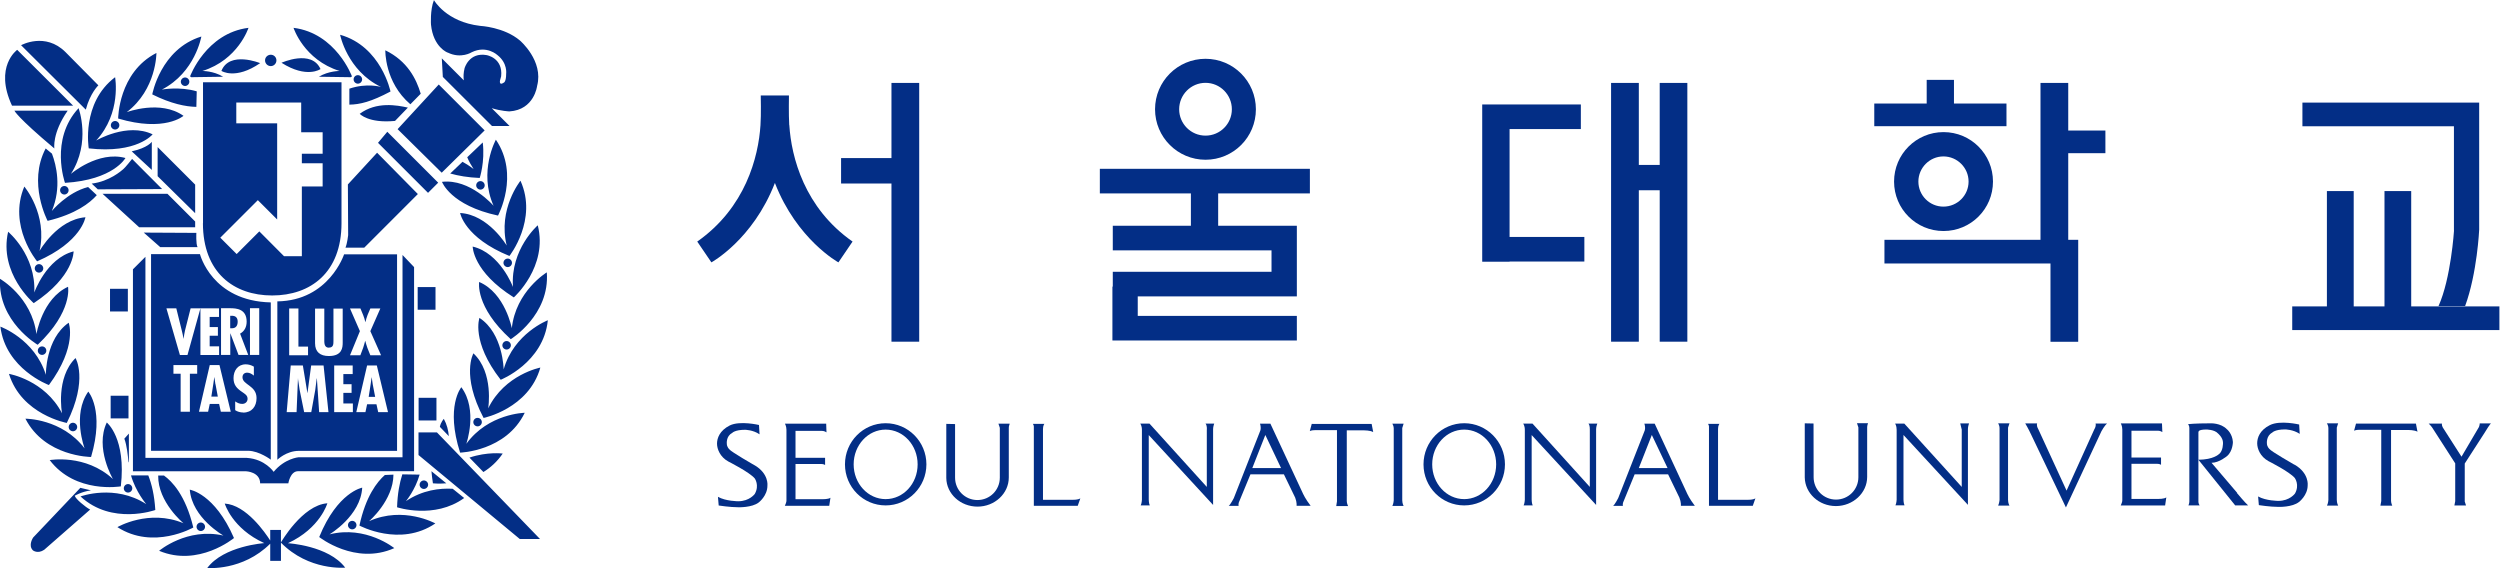 <svg width="176" height="40" viewBox="0 0 176 40" fill="none" xmlns="http://www.w3.org/2000/svg">
<g clip-path="url(#clip0_1_4)">
<path d="M53.108 32.75C53.108 32.75 51.435 31.787 51.344 31.63C51.344 31.63 51.168 31.474 51.168 31.24C51.168 31.24 51.103 30.713 51.539 30.485C51.539 30.485 51.722 30.257 52.45 30.257C52.45 30.257 53.01 30.257 53.472 30.576L53.433 29.919C53.433 29.919 52.099 29.6 51.377 29.951C50.654 30.316 50.478 30.856 50.478 31.233C50.478 31.611 50.693 32.171 51.273 32.489C51.273 32.489 52.763 33.238 53.134 33.681C53.134 33.681 53.479 34.162 53.14 34.767C53.14 34.767 52.776 35.288 51.969 35.288C51.969 35.288 51.09 35.288 50.544 34.976L50.596 35.587C50.596 35.587 51.39 35.711 51.975 35.711C51.975 35.711 52.939 35.744 53.414 35.373C53.414 35.373 54.026 34.911 54.026 34.195C54.026 34.195 54.149 33.349 53.108 32.743" fill="#032E86"/>
<path d="M56.004 35.145V32.665H57.819C57.995 32.665 58.086 32.737 58.086 32.737V32.229H56.004V30.335H57.884C58.047 30.335 58.184 30.439 58.184 30.439L58.164 29.828H55.262C55.262 29.828 55.366 30.016 55.366 30.257V35.236C55.366 35.236 55.385 35.321 55.255 35.607H58.379L58.464 35.041C58.327 35.151 57.904 35.145 57.904 35.145H56.01H56.004Z" fill="#032E86"/>
<path d="M62.349 35.138C61.106 35.138 60.097 34.045 60.097 32.691C60.097 31.337 61.106 30.244 62.349 30.244C63.592 30.244 64.601 31.337 64.601 32.691C64.601 34.045 63.599 35.138 62.349 35.138ZM62.349 29.795C60.768 29.795 59.486 31.09 59.486 32.691C59.486 34.292 60.768 35.581 62.349 35.581C63.931 35.581 65.219 34.286 65.219 32.691C65.219 31.097 63.937 29.795 62.349 29.795Z" fill="#032E86"/>
<path d="M103.079 35.138C101.835 35.138 100.827 34.045 100.827 32.691C100.827 31.337 101.835 30.244 103.079 30.244C104.322 30.244 105.33 31.337 105.33 32.691C105.33 34.045 104.322 35.138 103.079 35.138ZM103.079 29.795C101.497 29.795 100.215 31.09 100.215 32.691C100.215 34.292 101.497 35.581 103.079 35.581C104.66 35.581 105.949 34.286 105.949 32.691C105.949 31.097 104.667 29.795 103.079 29.795Z" fill="#032E86"/>
<path d="M71.058 29.828H70.29L70.387 30.12V33.628C70.387 34.501 69.685 35.203 68.812 35.203C67.94 35.203 67.237 34.501 67.237 33.628V33.55V29.854L66.619 29.841V33.648C66.632 34.767 67.615 35.666 68.819 35.666C70.023 35.666 71.019 34.748 71.019 33.615V30.114C71.019 29.99 71.084 29.834 71.084 29.834" fill="#032E86"/>
<path d="M73.426 35.184V30.199C73.426 29.951 73.524 29.841 73.524 29.841H72.717C72.801 29.958 72.782 30.088 72.782 30.088V35.607H75.873L76.056 35.086C75.867 35.197 75.561 35.184 75.561 35.184H73.426Z" fill="#032E86"/>
<path d="M120.95 35.184V30.199C120.95 29.951 121.048 29.841 121.048 29.841H120.247C120.332 29.958 120.312 30.088 120.312 30.088V35.607H123.397L123.58 35.086C123.391 35.197 123.085 35.184 123.085 35.184H120.957H120.95Z" fill="#032E86"/>
<path d="M84.959 30.231V34.279L80.924 29.821H80.273C80.273 29.821 80.391 29.958 80.391 30.264V35.191C80.391 35.191 80.378 35.438 80.306 35.581H80.944C80.872 35.431 80.872 35.164 80.872 35.164V30.628L85.402 35.548V30.205C85.402 30.036 85.48 29.821 85.48 29.821H84.868C84.979 29.932 84.966 30.231 84.966 30.231" fill="#032E86"/>
<path d="M111.923 30.231V34.279L107.888 29.821H107.23C107.23 29.821 107.348 29.958 107.348 30.264V35.191C107.348 35.191 107.335 35.438 107.263 35.581H107.901C107.829 35.431 107.829 35.164 107.829 35.164V30.628L112.366 35.548V30.205C112.366 30.036 112.45 29.821 112.45 29.821H111.825C111.936 29.932 111.923 30.231 111.923 30.231Z" fill="#032E86"/>
<path d="M88.162 32.952L89.079 30.622L90.186 32.952H88.162ZM89.437 29.828H88.702C88.702 29.828 88.799 30.068 88.728 30.309L86.86 35.067C86.86 35.067 86.632 35.516 86.502 35.614H87.198C87.159 35.431 87.263 35.255 87.263 35.255L88.031 33.394H90.387L91.181 35.034C91.312 35.373 91.279 35.607 91.279 35.607H92.268C91.897 35.125 91.741 34.774 91.741 34.774L89.437 29.828Z" fill="#032E86"/>
<path d="M115.372 32.952L116.289 30.622L117.396 32.952H115.378H115.372ZM116.498 29.828H115.762C115.762 29.828 115.86 30.068 115.788 30.309L113.92 35.067C113.92 35.067 113.693 35.516 113.562 35.614H114.252C114.213 35.431 114.317 35.256 114.317 35.256L115.079 33.394H117.435L118.229 35.034C118.366 35.373 118.333 35.607 118.333 35.607H119.316C118.945 35.125 118.789 34.774 118.789 34.774L116.491 29.828H116.498Z" fill="#032E86"/>
<path d="M92.392 29.841H92.347L92.21 30.348C92.21 30.348 92.333 30.283 92.568 30.283H94.123V35.295L94.071 35.627H94.904C94.904 35.627 94.813 35.431 94.813 35.282V30.296H96.024C96.024 30.296 96.479 30.296 96.674 30.42L96.564 29.847H92.392V29.841Z" fill="#032E86"/>
<path d="M98.815 29.828H98.021C98.021 29.828 98.119 29.99 98.119 30.146V35.223C98.119 35.223 98.106 35.457 98.021 35.62H98.815C98.815 35.62 98.718 35.457 98.718 35.21V30.134L98.815 29.828Z" fill="#032E86"/>
<path d="M161.529 32.717C161.529 32.717 159.856 31.761 159.765 31.604C159.765 31.604 159.59 31.448 159.59 31.214C159.59 31.214 159.531 30.687 159.961 30.459C159.961 30.459 160.143 30.231 160.872 30.231C160.872 30.231 161.431 30.231 161.9 30.544L161.861 29.886C161.861 29.886 160.527 29.567 159.804 29.925C159.082 30.283 158.906 30.823 158.906 31.207C158.906 31.591 159.121 32.145 159.7 32.464C159.7 32.464 161.191 33.212 161.555 33.654C161.555 33.654 161.907 34.136 161.568 34.741C161.568 34.741 161.204 35.262 160.397 35.262C160.397 35.262 159.518 35.262 158.971 34.95L159.023 35.561C159.023 35.561 159.817 35.685 160.41 35.685C160.41 35.685 161.373 35.718 161.848 35.34C161.848 35.34 162.46 34.878 162.46 34.169C162.46 34.169 162.577 33.316 161.536 32.711" fill="#032E86"/>
<path d="M150.055 35.138V32.652H151.871C152.046 32.652 152.137 32.724 152.137 32.724V32.21H150.055V30.322H151.929C152.092 30.322 152.229 30.42 152.229 30.42L152.203 29.808H149.306C149.306 29.808 149.41 29.997 149.41 30.238V35.21C149.41 35.21 149.43 35.301 149.3 35.587H152.424L152.508 35.015C152.372 35.132 151.942 35.125 151.942 35.125H150.048L150.055 35.138Z" fill="#032E86"/>
<path d="M131.506 29.795H130.732L130.83 30.088V33.596C130.83 34.468 130.127 35.171 129.254 35.171C128.382 35.171 127.679 34.468 127.679 33.596V33.518L127.673 29.815L127.055 29.802V33.609C127.074 34.728 128.05 35.627 129.248 35.627C130.446 35.627 131.448 34.709 131.448 33.576V30.081C131.448 29.958 131.506 29.802 131.506 29.802" fill="#032E86"/>
<path d="M138.106 30.231V34.279L134.064 29.821H133.413C133.413 29.821 133.524 29.958 133.524 30.257V35.184C133.524 35.184 133.511 35.438 133.439 35.575H134.077C134.005 35.425 134.005 35.158 134.005 35.158V30.622L138.542 35.542V30.192C138.542 30.029 138.62 29.808 138.62 29.808H138.001L138.099 30.212" fill="#032E86"/>
<path d="M165.909 29.821H165.863L165.727 30.322C165.727 30.322 165.85 30.257 166.085 30.257H167.64V35.275L167.581 35.6H168.414C168.414 35.6 168.33 35.412 168.33 35.256V30.27H169.54C169.54 30.27 169.996 30.27 170.191 30.394L170.081 29.821H165.915H165.909Z" fill="#032E86"/>
<path d="M164.614 29.802H163.813C163.813 29.802 163.918 29.964 163.918 30.127V35.197C163.918 35.197 163.905 35.431 163.82 35.594H164.607C164.607 35.594 164.51 35.431 164.51 35.184V30.107L164.607 29.795" fill="#032E86"/>
<path d="M141.47 29.802H140.67C140.67 29.802 140.768 29.964 140.768 30.127V35.197C140.768 35.197 140.748 35.431 140.67 35.594H141.464C141.464 35.594 141.366 35.431 141.366 35.184V30.108L141.47 29.795" fill="#032E86"/>
<path d="M147.445 30.212L145.486 34.54L143.495 30.212C143.338 29.932 143.417 29.808 143.417 29.808H142.577C142.577 29.808 142.792 30.16 143.026 30.667L145.441 35.724L147.94 30.361C147.94 30.361 148.168 29.938 148.343 29.815H147.523C147.523 29.815 147.601 29.938 147.445 30.218" fill="#032E86"/>
<path d="M157.495 34.696L155.692 32.581C156.226 32.581 156.786 32.106 156.786 32.106C157.196 31.754 157.196 31.116 157.196 31.116C157.157 30.517 156.773 30.218 156.773 30.218C156.33 29.763 155.614 29.802 155.614 29.802C154.495 29.802 154.039 29.86 154.039 29.86C154.039 29.86 154.13 29.964 154.13 30.127V35.301C154.13 35.444 154.065 35.581 154.065 35.581H154.853C154.761 35.444 154.768 35.314 154.768 35.314V32.359V30.439L154.781 30.381C154.781 30.381 154.788 30.238 155.315 30.238C155.315 30.238 155.9 30.231 156.148 30.517C156.148 30.517 156.499 30.804 156.499 31.168C156.499 31.168 156.519 31.761 156.206 31.975C156.206 31.975 155.829 32.359 154.768 32.366L157.358 35.581H158.269C158.074 35.418 157.482 34.709 157.482 34.709" fill="#032E86"/>
<path d="M174.533 30.036L173.29 32.151L171.969 30.088C171.878 29.912 171.917 29.821 171.917 29.821H170.979C170.979 29.821 171.181 29.997 171.318 30.244L172.847 32.62V35.282L172.789 35.587H173.609L173.518 35.308V32.633L174.904 30.485C175.327 29.789 175.366 29.808 175.366 29.808H174.572C174.572 29.932 174.52 30.049 174.52 30.049" fill="#032E86"/>
<path d="M55.562 8.806C55.516 8.077 55.542 6.723 55.542 6.723H53.557C53.557 6.723 53.59 8.077 53.538 8.806C53.394 11.058 52.483 14.624 49.086 17.006L50.082 18.471C50.082 18.471 53.004 16.876 54.553 12.88C56.102 16.87 59.024 18.471 59.024 18.471L60.02 17.006C56.623 14.631 55.711 11.058 55.568 8.806" fill="#032E86"/>
<path d="M84.868 5.832C85.897 5.832 86.723 6.671 86.723 7.693C86.723 8.715 85.897 9.548 84.868 9.548C83.84 9.548 83.013 8.715 83.013 7.693C83.013 6.671 83.84 5.832 84.868 5.832ZM84.868 11.246C86.834 11.246 88.415 9.658 88.415 7.693C88.415 5.727 86.827 4.139 84.868 4.139C82.909 4.139 81.315 5.727 81.315 7.693C81.315 9.658 82.909 11.246 84.868 11.246Z" fill="#032E86"/>
<path d="M138.588 12.782C138.588 13.759 137.794 14.546 136.817 14.546C135.841 14.546 135.054 13.752 135.054 12.782C135.054 11.813 135.848 11.012 136.817 11.012C137.787 11.012 138.588 11.806 138.588 12.782ZM133.342 12.782C133.342 14.709 134.897 16.264 136.824 16.264C138.75 16.264 140.306 14.709 140.306 12.782C140.306 10.856 138.75 9.3 136.824 9.3C134.897 9.3 133.342 10.862 133.342 12.782Z" fill="#032E86"/>
<path d="M172.763 16.225C172.763 16.225 172.549 19.61 171.67 21.549H173.544C174.397 19.219 174.534 16.173 174.534 16.173V7.224H162.09V8.89H172.757V16.232L172.763 16.225Z" fill="#032E86"/>
<path d="M62.759 24.055H64.712V5.838H62.759V11.129H59.212V12.919H62.759V24.055Z" fill="#032E86"/>
<path d="M115.373 13.394H116.843V24.055H118.789V5.838H116.843V11.611H115.373V5.838H113.42V24.055H115.373V13.394Z" fill="#032E86"/>
<path d="M144.354 24.061H146.306V18.549V16.883H145.604V10.784H148.22V9.19H145.604V5.838H143.651V16.883H132.665V18.549H144.354V24.061Z" fill="#032E86"/>
<path d="M91.298 22.239H80.097V20.866H91.298V19.688V19.134V17.625V15.893H89.515H85.759V13.616H92.216V11.884H77.429V13.616H83.839V15.893H78.34V17.625H89.515V19.134H78.34V20.176H78.314V23.97H78.34H80.097H91.298V22.239Z" fill="#032E86"/>
<path d="M169.749 21.569V13.453H167.868V21.569H165.701V13.453H163.814V21.569H161.373V23.235H175.958V21.569H169.749Z" fill="#032E86"/>
<path d="M141.256 7.289H137.559V5.623H135.639V7.289H131.949V8.884H141.256V7.289Z" fill="#032E86"/>
<path d="M111.539 18.412V16.681H106.274V9.086H111.292V7.354H106.274H104.556H104.348V18.425H106.274V18.412H111.539Z" fill="#032E86"/>
<path d="M22.564 4.862C21.933 3.456 19.818 4.419 19.818 4.419C21.601 5.552 22.564 4.862 22.564 4.862ZM19.063 4.654C19.284 4.654 19.46 4.471 19.46 4.25C19.46 4.029 19.284 3.853 19.063 3.853C18.841 3.853 18.659 4.029 18.659 4.25C18.659 4.471 18.841 4.654 19.063 4.654ZM23.911 4.998C23.911 4.998 23.143 4.985 22.447 5.402L24.699 5.435L24.777 5.376C24.777 5.376 23.658 2.337 20.664 1.959C20.664 1.959 21.386 4.211 23.911 4.998ZM25.493 5.591C25.493 5.428 25.363 5.291 25.194 5.291C25.024 5.291 24.894 5.428 24.894 5.591C24.894 5.753 25.031 5.89 25.194 5.89C25.356 5.89 25.493 5.753 25.493 5.591ZM13.459 5.435L15.711 5.402C15.008 4.979 14.247 4.998 14.247 4.998C16.772 4.211 17.494 1.959 17.494 1.959C14.507 2.33 13.381 5.376 13.381 5.376L13.459 5.435ZM12.73 5.753C12.73 5.916 12.867 6.053 13.03 6.053C13.192 6.053 13.329 5.916 13.329 5.753C13.329 5.591 13.192 5.454 13.03 5.454C12.867 5.454 12.73 5.591 12.73 5.753ZM12.919 8.155C11.292 7.003 8.923 7.895 8.923 7.895C11.025 6.294 11.012 3.729 11.012 3.729C8.331 5.103 8.318 8.344 8.318 8.344C11.598 9.32 12.919 8.155 12.919 8.155ZM13.824 7.524L13.85 6.43C12.633 6.072 11.396 6.307 11.396 6.307C13.745 5.096 14.175 2.571 14.175 2.571C11.298 3.456 10.719 6.645 10.719 6.645C12.047 7.309 13.082 7.511 13.824 7.524ZM26.808 6.118C26.808 6.118 25.831 5.825 24.595 6.242V7.367C25.343 7.354 26.111 7.172 27.491 6.443C27.491 6.443 26.84 3.267 23.944 2.447C23.944 2.447 24.432 4.959 26.814 6.118M15.587 4.992C15.587 4.992 16.577 5.643 18.314 4.445C18.314 4.445 16.16 3.56 15.587 4.992ZM30.66 20.208H29.404V21.803H30.66V20.208ZM27.263 9.281L26.612 10.055L30.133 13.576L30.849 12.861L27.263 9.274V9.281ZM34.116 9.177L30.888 5.949L27.992 9.092L31.097 12.158L34.116 9.183V9.177ZM7.803 8.819C7.803 8.982 7.94 9.118 8.103 9.118C8.265 9.118 8.402 8.982 8.402 8.819C8.402 8.656 8.265 8.519 8.103 8.519C7.94 8.519 7.803 8.656 7.803 8.819ZM31.702 12.216C32.255 12.372 32.938 12.496 33.772 12.529C33.772 12.529 34.149 11.403 33.986 10.029L32.893 11.071C33.01 11.351 33.16 11.624 33.342 11.904C33.342 11.904 33.043 11.656 32.561 11.39L31.695 12.216H31.702ZM30.726 28.005H29.47V29.6H30.726V28.005ZM28.89 7.341L29.619 6.599C29.307 5.552 28.682 4.296 27.127 3.541C27.127 3.541 27.061 5.779 28.89 7.341ZM35.444 18.503C35.444 18.666 35.581 18.803 35.743 18.803C35.906 18.803 36.043 18.666 36.043 18.503C36.043 18.34 35.906 18.204 35.743 18.204C35.581 18.204 35.444 18.34 35.444 18.503ZM31.513 3.697C32.457 4.165 33.212 3.677 33.212 3.677C34.26 3.163 35.021 3.879 35.021 3.879C35.75 4.452 35.633 5.2 35.633 5.2C35.633 5.779 35.464 5.819 35.464 5.819C35.112 6.059 35.203 5.656 35.203 5.656L35.281 5.369C35.418 4.068 34.253 3.879 34.253 3.879C33.01 3.664 32.704 4.81 32.704 4.81C32.626 5.129 32.62 5.408 32.652 5.656L31.103 4.107L31.175 5.415L34.637 8.871H35.874L34.618 7.615C35.281 7.823 35.861 7.843 35.861 7.843C37.624 7.732 37.813 6.046 37.813 6.046C38.282 4.283 36.609 2.857 36.609 2.857C35.49 1.901 33.804 1.822 33.804 1.822C31.402 1.543 30.55 0.007 30.55 0.007C30.27 0.703 30.342 1.738 30.342 1.738C30.504 3.332 31.513 3.703 31.513 3.703M35.867 18.015C35.867 18.015 37.878 15.47 36.642 12.724C36.642 12.724 35.034 14.715 35.672 17.286C35.672 17.286 34.383 15.106 32.392 14.995C32.392 14.995 32.698 16.733 35.867 18.022M33.824 13.349C33.986 13.349 34.123 13.212 34.123 13.049C34.123 12.886 33.986 12.75 33.824 12.75C33.661 12.75 33.524 12.886 33.524 13.049C33.524 13.212 33.661 13.349 33.824 13.349ZM27.81 8.513L28.715 7.576C27.947 7.4 26.495 7.14 25.324 8.012C25.324 8.012 25.922 8.695 27.81 8.513ZM35.06 15.177C35.06 15.177 36.603 12.327 34.91 9.834C34.91 9.834 33.674 12.073 34.748 14.488C34.748 14.488 33.101 12.568 31.116 12.802C31.116 12.802 31.715 14.461 35.06 15.177ZM24.497 36.967C24.497 37.13 24.634 37.267 24.797 37.267C24.959 37.267 25.096 37.13 25.096 36.967C25.096 36.804 24.959 36.668 24.797 36.668C24.634 36.668 24.497 36.804 24.497 36.967ZM25.994 36.681C25.994 36.681 27.686 35.23 27.699 33.414L27.094 33.44C26.547 33.921 25.747 34.937 25.304 37C25.304 37 28.161 38.542 30.648 36.85C30.648 36.85 28.409 35.607 25.994 36.687M23.209 37.611C23.209 37.611 25.389 36.316 25.5 34.331C25.5 34.331 23.762 34.637 22.473 37.807C22.473 37.807 25.011 39.818 27.758 38.588C27.758 38.588 25.766 36.974 23.202 37.618M20.28 38.236C22.545 37.188 23.046 35.431 23.046 35.431C21.282 35.555 19.772 38.197 19.772 38.197C21.744 40.208 24.302 39.961 24.302 39.961C23.13 38.406 20.28 38.243 20.28 38.243M19.024 37.312V38.054C18.679 37.514 17.338 35.548 15.822 35.451C15.822 35.451 16.336 37.208 18.607 38.236C18.607 38.236 15.757 38.425 14.591 39.987C14.591 39.987 17.078 40.215 19.024 38.275V39.486H19.779V37.306H19.024V37.312ZM29.463 30.439V32.034L36.59 37.944H38.015L30.758 30.439H29.463ZM28.578 35.282C28.578 35.282 29.229 34.507 29.541 33.414L28.324 33.394C28.129 33.993 27.986 34.748 27.953 35.711C27.953 35.711 30.576 36.583 32.678 35.06L31.871 34.41C30.973 34.357 29.743 34.494 28.578 35.282ZM14.435 37.084C14.435 36.922 14.299 36.785 14.136 36.785C13.973 36.785 13.837 36.922 13.837 37.084C13.837 37.247 13.973 37.384 14.136 37.384C14.299 37.384 14.435 37.247 14.435 37.084ZM34.37 28.741C34.37 28.741 34.78 26.241 33.329 24.875C33.329 24.875 32.45 26.398 34.045 29.424C34.045 29.424 37.221 28.773 38.041 25.877C38.041 25.877 35.529 26.365 34.37 28.747M31.428 34.032L30.374 33.173C30.394 33.44 30.433 33.72 30.478 34.026C30.478 34.026 30.856 34.071 31.422 34.026M29.84 34.422C30.003 34.422 30.14 34.286 30.14 34.123C30.14 33.96 30.003 33.824 29.84 33.824C29.678 33.824 29.541 33.96 29.541 34.123C29.541 34.286 29.678 34.422 29.84 34.422ZM4.836 30.062C4.836 30.225 4.972 30.361 5.135 30.361C5.298 30.361 5.434 30.225 5.434 30.062C5.434 29.899 5.298 29.762 5.135 29.762C4.972 29.762 4.836 29.899 4.836 30.062ZM2.655 24.27C5.135 21.913 4.79 20.189 4.79 20.189C2.974 21.022 2.564 23.521 2.564 23.521C2.232 20.898 -6.15318e-05 19.629 -6.15318e-05 19.629C-0.15 22.636 2.649 24.27 2.649 24.27M2.662 24.686C2.662 24.849 2.799 24.985 2.961 24.985C3.124 24.985 3.261 24.849 3.261 24.686C3.261 24.523 3.13 24.387 2.961 24.387C2.792 24.387 2.662 24.523 2.662 24.686ZM6.925 6.007L4.614 3.671C3.183 2.239 1.484 3.183 1.484 3.183L6.04 7.719C6.346 6.554 6.925 6.007 6.925 6.007ZM5.148 7.439L1.21 3.508C1.21 3.508 -0.436 4.686 0.846 7.439H5.141H5.148ZM3.443 27.107C5.473 24.361 4.836 22.721 4.836 22.721C3.196 23.853 3.228 26.385 3.228 26.385C2.434 23.86 0.026 22.994 0.026 22.994C0.397 25.981 3.443 27.107 3.443 27.107ZM5.265 34.898C5.265 34.898 5.727 34.618 6.404 34.52L5.656 34.344L2.336 37.839C2.336 37.839 1.959 38.386 2.317 38.744C2.317 38.744 2.649 39.017 3.111 38.705L6.346 35.874C6.02 35.705 5.304 35.112 5.265 34.904M11.559 33.479H11.136C11.11 35.353 12.919 36.837 12.919 36.837C10.478 35.815 8.265 37.11 8.265 37.11C10.797 38.744 13.609 37.136 13.609 37.136C13.062 34.852 12.099 33.876 11.552 33.485M4.705 29.769C6.228 26.71 5.317 25.207 5.317 25.207C3.898 26.606 4.367 29.099 4.367 29.099C3.156 26.749 0.631 26.32 0.631 26.32C1.516 29.196 4.712 29.776 4.712 29.776M13.361 34.474C13.524 36.466 15.73 37.703 15.73 37.703C13.153 37.123 11.201 38.776 11.201 38.776C13.973 39.948 16.472 37.878 16.472 37.878C15.112 34.741 13.368 34.474 13.368 34.474M6.248 10.446C9.645 10.836 10.745 9.457 10.745 9.457C8.949 8.604 6.769 9.893 6.769 9.893C8.565 7.953 8.103 5.435 8.103 5.435C5.701 7.25 6.248 10.446 6.248 10.446ZM6.411 32.171C7.38 28.89 6.215 27.569 6.215 27.569C5.063 29.19 5.955 31.565 5.955 31.565C4.354 29.463 1.79 29.476 1.79 29.476C3.163 32.158 6.404 32.171 6.404 32.171M31.246 29.489C31.246 29.489 31.032 29.71 30.966 30.049L31.598 30.706C31.565 30.296 31.461 29.88 31.246 29.489ZM10.114 16.369L11.279 17.397H13.908C13.784 17.189 13.824 16.395 13.824 16.395L10.12 16.375L10.114 16.369ZM16.635 8.682V7.218H21.204V9.313H22.714V10.823H21.25V11.494H22.714V13.127H21.25V18.035H19.993L18.256 16.29L16.661 17.885L15.509 16.733L18.152 14.091L19.512 15.451V8.682H16.642H16.635ZM14.286 15.711C14.286 19.193 16.466 20.801 19.16 20.801C21.855 20.801 24.042 19.2 24.042 15.711V5.792H14.292C14.292 5.792 14.292 12.236 14.292 15.711M10.687 9.984C10.687 9.984 10.394 10.413 9.274 10.654L10.687 11.962V9.984ZM23.157 24.471C23.475 24.471 23.475 24.23 23.475 23.99V21.725H24.126V24.12C24.126 24.471 24.087 25.064 23.15 25.064C22.545 25.064 22.18 24.784 22.18 24.165V21.725H22.831V23.853C22.831 24.1 22.799 24.478 23.157 24.478M24.829 25.721V26.333H24.172V27.049H24.751V27.66H24.172V28.402H24.842V29.014H23.527V25.727H24.836L24.829 25.721ZM24.647 21.718H25.376L25.564 22.174C25.623 22.337 25.688 22.506 25.721 22.675H25.727C25.76 22.506 25.818 22.343 25.877 22.174L26.072 21.718H26.775L26.072 23.313L26.827 25.012H26.072L25.864 24.491C25.805 24.322 25.76 24.165 25.714 23.996H25.708C25.662 24.159 25.623 24.322 25.564 24.491L25.369 25.012H24.64L25.337 23.313L24.64 21.718H24.647ZM26.625 29.014L26.502 28.461H25.844L25.727 29.014H25.083L25.844 25.727H26.528L27.315 29.014H26.619H26.625ZM22.467 29.014L22.31 26.645H22.297L22.193 27.459L21.913 29.014H21.412L21.093 27.439L20.983 26.704V26.645H20.976L20.879 29.014H20.182L20.468 25.727H21.321L21.64 27.667H21.646L21.907 25.727H22.779L23.124 29.014H22.46H22.467ZM20.358 21.718H21.009V24.4H21.686V25.012H20.358V21.725V21.718ZM19.525 21.211V32.366C19.525 32.366 20.156 31.741 21.035 31.741H27.953V17.904H24.224C24.224 17.904 23.163 21.165 19.525 21.217M16.733 22.642C16.733 22.408 16.622 22.213 16.29 22.232H16.206V23.111H16.323C16.616 23.111 16.733 22.916 16.733 22.642ZM26.17 26.567H26.163L26.092 27.062L25.955 27.94H26.411L26.241 27.062L26.17 26.567ZM8.669 11.917C8.552 12.014 7.719 12.769 6.456 12.926L6.886 13.329L11.415 13.31L10.01 11.904L9.3 11.188C9.3 11.188 8.793 11.832 8.669 11.917ZM33.921 29.717C33.921 29.554 33.791 29.418 33.622 29.418C33.453 29.418 33.322 29.554 33.322 29.717C33.322 29.88 33.459 30.016 33.622 30.016C33.785 30.016 33.921 29.88 33.921 29.717ZM35.665 24.608C35.828 24.608 35.965 24.471 35.965 24.309C35.965 24.146 35.828 24.009 35.665 24.009C35.503 24.009 35.366 24.146 35.366 24.309C35.366 24.471 35.503 24.608 35.665 24.608ZM33.752 22.382C33.752 22.382 33.153 24.042 35.249 26.736C35.249 26.736 38.262 25.545 38.568 22.545C38.568 22.545 36.18 23.462 35.457 26.007C35.457 26.007 35.425 23.476 33.758 22.382M36.036 23.124C36.036 23.124 35.568 20.631 33.733 19.85C33.733 19.85 33.427 21.588 35.958 23.879C35.958 23.879 38.718 22.18 38.496 19.174C38.496 19.174 36.303 20.495 36.03 23.124M32.476 27.263C32.476 27.263 31.344 28.611 32.392 31.865C32.392 31.865 35.633 31.774 36.941 29.06C36.941 29.06 34.383 29.105 32.828 31.246C32.828 31.246 33.667 28.858 32.476 27.257M36.108 20.189C36.108 20.189 35.216 17.82 33.277 17.358C33.277 17.358 33.277 19.122 36.173 20.937C36.173 20.937 38.594 18.783 37.859 15.861C37.859 15.861 35.926 17.547 36.114 20.182M34.032 33.231C34.526 32.926 35.002 32.502 35.392 31.93C35.392 31.93 34.312 31.787 33.049 32.216L34.032 33.231ZM15.164 27.049L15.093 26.554H15.086L15.015 27.049L14.878 27.921H15.334L15.171 27.049H15.164ZM5.532 7.615C3.482 9.821 4.575 12.873 4.575 12.873C7.992 12.665 8.832 11.123 8.832 11.123C6.912 10.596 4.992 12.242 4.992 12.242C6.424 10.016 5.532 7.615 5.532 7.615ZM18.334 34.026H20.299C20.299 34.026 20.43 33.173 20.983 33.173H29.151V18.803L28.337 17.95V32.19H21.022C21.022 32.19 20.039 32.275 19.265 33.218C19.265 33.218 18.666 32.32 17.384 32.236H10.238V18.08L9.359 18.959V33.179H17.331C17.331 33.179 18.314 33.218 18.314 34.032M3.046 18.894C3.046 18.731 2.909 18.594 2.746 18.594C2.584 18.594 2.447 18.731 2.447 18.894C2.447 19.056 2.584 19.193 2.746 19.193C2.909 19.193 3.046 19.056 3.046 18.894ZM2.785 17.664C3.365 15.086 1.712 13.134 1.712 13.134C0.54 15.906 2.61 18.399 2.61 18.399C5.747 17.039 6.014 15.295 6.014 15.295C4.029 15.457 2.785 17.664 2.785 17.664ZM0.573 16.31C-0.098 19.245 2.375 21.341 2.375 21.341C5.226 19.453 5.181 17.696 5.181 17.696C3.254 18.197 2.415 20.592 2.415 20.592C2.538 17.95 0.573 16.316 0.573 16.316M3.827 10.452C3.827 10.452 3.658 9.385 4.764 7.791H1.015C1.015 7.791 1.178 8.227 3.827 10.452ZM13.739 16.004V15.594L11.787 13.642H7.218L9.795 15.998H13.732L13.739 16.004ZM9.033 32.502C9.046 32.639 9.073 32.47 9.073 32.47V30.524L8.754 30.882C8.936 31.37 9.001 32.073 9.04 32.502M4.23 13.394C4.23 13.557 4.367 13.694 4.53 13.694C4.692 13.694 4.829 13.557 4.829 13.394C4.829 13.232 4.699 13.095 4.53 13.095C4.361 13.095 4.23 13.232 4.23 13.394ZM9.014 34.676C9.177 34.676 9.313 34.54 9.313 34.377C9.313 34.214 9.177 34.078 9.014 34.078C8.851 34.078 8.715 34.214 8.715 34.377C8.715 34.54 8.851 34.676 9.014 34.676ZM11.097 12.405L13.739 15.008V12.997L11.097 10.355V12.411V12.405ZM9.046 27.862H7.79V29.457H9.046V27.862ZM26.547 10.752L24.491 12.984L24.51 16.557C24.51 16.557 24.445 17.143 24.321 17.436H25.643L29.417 13.661L26.547 10.752ZM15.418 21.699V22.311H14.761V23.026H15.34V23.638H14.761V24.38H15.425V24.992H14.11V21.705L13.199 24.992H12.665L11.715 21.705H12.411L12.802 23.287C12.86 23.476 12.88 23.664 12.919 23.846H12.925C12.958 23.658 12.971 23.469 13.023 23.274L13.42 21.705H15.405L15.418 21.699ZM16.238 28.988H15.548L15.425 28.435H14.767L14.65 28.988H14.006L14.767 25.701H15.451L16.245 28.988H16.238ZM15.555 21.699H16.212C16.629 21.699 17.364 21.744 17.364 22.642C17.364 23.007 17.221 23.313 16.902 23.488L17.475 24.985H16.791L16.219 23.469H16.212V24.985H15.561V21.699H15.555ZM17.598 21.699H18.249V24.985H17.598V21.699ZM17.117 29.04C16.934 29.04 16.707 28.982 16.557 28.877V28.259C16.713 28.363 16.856 28.435 17.052 28.435C17.26 28.435 17.429 28.292 17.429 28.077C17.429 27.823 17.227 27.725 17.045 27.595C16.668 27.341 16.44 27.101 16.44 26.619C16.44 26.098 16.739 25.649 17.299 25.649C17.507 25.649 17.696 25.708 17.872 25.812V26.443C17.742 26.333 17.579 26.235 17.403 26.235C17.201 26.235 17.071 26.359 17.071 26.56C17.071 27.101 18.061 27.133 18.061 28.025C18.061 28.611 17.729 29.047 17.117 29.047M13.882 26.313H13.368V28.988H12.717V26.313H12.21V25.701H13.882V26.313ZM10.634 17.898V31.735H17.488C18.262 31.754 19.063 32.359 19.063 32.359V21.289C14.911 21.198 14.077 17.891 14.077 17.891H10.634V17.898ZM10.934 35.906C10.869 34.852 10.68 34.084 10.439 33.466H9.222C9.554 34.624 10.296 35.49 10.296 35.49C8.07 34.058 5.669 34.95 5.669 34.95C7.875 37 10.927 35.906 10.927 35.906M6.814 13.739L6.202 13.166C4.725 13.544 3.651 14.852 3.651 14.852C4.341 13.192 3.97 11.643 3.658 10.817L3.215 10.452C1.933 12.88 3.352 15.548 3.352 15.548C5.324 15.073 6.319 14.299 6.814 13.739ZM3.495 32.385C5.311 34.787 8.506 34.24 8.506 34.24C8.897 30.843 7.517 29.743 7.517 29.743C6.664 31.546 7.953 33.726 7.953 33.726C6.014 31.936 3.495 32.392 3.495 32.392M9.001 20.332H7.745V21.927H9.001V20.332Z" fill="#032E86"/>
</g>
<defs>
<clipPath id="clip0_1_4">
<rect width="175.958" height="40" fill="white"/>
</clipPath>
</defs>
</svg>
